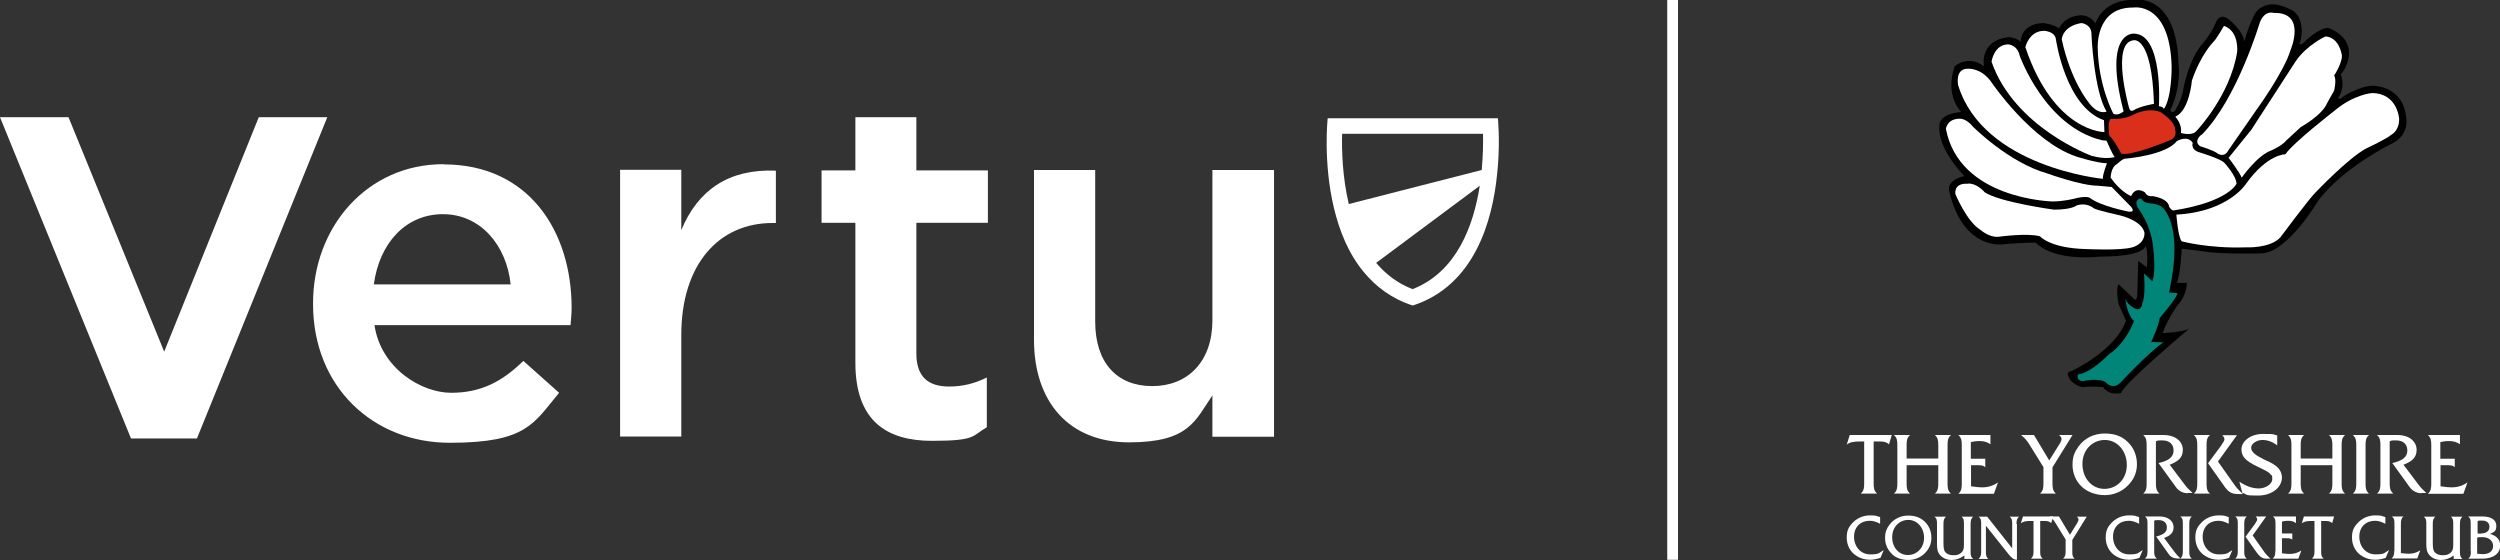<?xml version="1.0" encoding="UTF-8"?>
<svg id="Layer_1" xmlns="http://www.w3.org/2000/svg" version="1.1" viewBox="0 0 1160.3 259.9">
  <rect x="0" y="0" width="1160.3" height="259.9" fill="#333333" stroke="none"/>
  <!-- Generator: Adobe Illustrator 29.3.1, SVG Export Plug-In . SVG Version: 2.1.0 Build 151)  -->
  <defs>
    <style>
      .st0, .st1, .st2, .st3 {
        fill-rule: evenodd;
      }

      .st0, .st4 {
        fill: #fff;
      }

      .st5 {
        fill: none;
        stroke: #fff;
        stroke-miterlimit: 10;
        stroke-width: 5px;
      }

      .st1 {
        fill: #008578;
      }

      .st3 {
        fill: #da2f1b;
      }
    </style>
  </defs>
  <g>
    <path class="st4" d="M120.1,54.4l-43.9,108.8L31.8,54.4H0l60.8,149.1h30.6l60.5-149.1h-31.8ZM205.8,76.2c-35.4,0-60.5,29.1-60.5,64.5v.5c0,38.2,27.7,64.3,63.5,64.3s38.9-9.1,50.7-23.2l-16.6-14.8c-9.8,9.6-19.7,14.8-33.5,14.8s-32.6-11.3-35.6-31.4h91c.2-2.8.5-5.4.5-8,0-35.6-19.9-66.6-59.3-66.6ZM173.5,132c2.6-19.2,14.8-32.6,32.1-32.6s29.5,14.3,31.4,32.6h-63.5ZM316.2,106.7v-27.9h-28.4v123.8h28.4v-47.1c0-32.8,17.4-52,42.3-52h1.6v-24.3c-21.9-.9-36.2,9-43.9,27.6ZM562.7,148.7c0,19.2-11.5,30.5-27.9,30.5s-26.5-10.8-26.5-30v-70.3h-28.4v78.8c0,28.8,16.2,47.6,44.1,47.6s30.7-10.1,38.7-21.8v19.2h28.6v-123.8h-28.6v69.9ZM425.3,54.4h-28.3v24.7h-15.7v24.3h15.7v65c0,27.1,14.7,36.2,35.5,36.2s18.5-2.3,25.5-6.3v-23.1c-5.6,2.8-11.2,4.2-17.5,4.2-9.6,0-15.2-4.4-15.2-15.4v-60.6h33.2v-24.3h-33.2v-24.7Z"/>
    <path class="st4" d="M695.1,54.9h-78.9s-2.2,20.3,2.9,41.6c2.5,10.5,6.7,21.2,13.9,29.8,5.6,6.8,13,12.4,22.7,15.5,28.7-9.3,37.1-39.4,39.2-61.6.1-1.1.2-2.1.3-3.1,1-12.7,0-22.2,0-22.2ZM655.6,134.2c-7-2.7-12.5-7-16.9-12.2l48.1-35.8c-2.9,18.5-10.7,40-31.2,48ZM687.7,78.9l-61.7,15.8c-3-12.7-3.3-25.2-3.1-32.6h65.4c.1,4.2,0,10.2-.6,16.8Z"/>
  </g>
  <g>
    <g>
      <path class="st4" d="M871.1,229.1h-7.5c1.5-1.3,1.6-2.8,1.6-4.8v-19.4h-2.2c-2.8,0-4.7.4-5.9,1.5l1.4-4.5h19.5l-1.3,4.4c-.8-1-2.2-1.4-4.1-1.4h-3v19.4c0,2,.1,3.5,1.6,4.8"/>
      <path class="st4" d="M886.5,229.1h-7.5c1.5-1.3,1.6-2.8,1.6-4.8v-17.6c0-2-.1-3.5-1.6-4.8h7.5c-1.5,1.3-1.6,2.7-1.6,4.8v6.1h14.7v-6.1c0-2-.1-3.5-1.6-4.8h7.5c-1.5,1.3-1.6,2.7-1.6,4.8v17.6c0,2,.1,3.5,1.6,4.8h-7.5c1.5-1.3,1.6-2.8,1.6-4.8v-8.4h-14.7v8.4c0,2,.1,3.5,1.6,4.8"/>
      <path class="st4" d="M910.5,224.3v-17.6c0-2-.1-3.5-1.6-4.8h14.9v4.3c-1.4-1-2.9-1.5-5-1.5s-2.5.2-4.1.5v7.7h6.7v4c-.8-1-2.2-1-4.2-1h-2.4v9.8c2.1.3,3.8.5,5,.5,2.8,0,5.2-.7,7.5-2.3l-1.9,5.3h-16.5c1.5-1.3,1.6-2.8,1.6-4.8"/>
      <path class="st4" d="M954.3,229.1h-7.5c1.5-1.3,1.6-2.8,1.6-4.8v-7.5l-6.7-10.8c-1-1.6-2.2-2.9-3.7-4.1h6l7.1,11.8,4.8-7.7c.6-.9.9-1.7.9-2.3s-.4-1.2-1.2-1.8h6.3l-9.3,15v7.4c0,2,.1,3.5,1.6,4.8"/>
      <path class="st4" d="M966.2,225.9c-2.8-2.6-4.3-6.3-4.3-10.2s1-6,2.8-8.5c2.8-3.9,7.2-6,12.1-6s8.1,1.4,10.7,3.9c2.8,2.6,4.3,6.3,4.3,10.4s-1.7,7.6-4.8,10.4c-2.7,2.5-6.3,3.9-10.2,3.9s-8-1.4-10.6-3.9M966.5,215.3c0,6.8,4.5,11.6,10.2,11.6s10.4-4.5,10.4-11.1-4.5-11.6-10.2-11.6-10.4,4.5-10.4,11.1"/>
      <path class="st4" d="M1002.2,229.1h-7.5c1.5-1.3,1.6-2.8,1.6-4.8v-17.6c0-2-.1-3.5-1.6-4.8h9.4c5.6,0,9,3,9,6.9s-2.6,5.5-6.1,6.9l7.1,9.4c.8,1.1,2,2.3,3.5,3.7h-2.1c0,.1-.3.1-.3.1-2,0-4-1-5.3-2.8l-8.1-11.2c4.7-1,7-2.8,7-5.8s-2-4.7-5.2-4.7-1.7.1-3,.4v19.4c0,2,.1,3.5,1.6,4.8"/>
      <path class="st4" d="M1025.7,229.1h-7.5c1.5-1.3,1.6-2.8,1.6-4.8v-17.6c0-2-.1-3.5-1.6-4.8h7.5c-1.5,1.3-1.6,2.7-1.6,4.8v17.6c0,2,.1,3.5,1.6,4.8M1031.1,206.4c.8-1.1,1.3-1.9,1.3-2.5s-.3-1.2-1-1.9h6.8l-8.8,12.2,8,11.3c.7,1,1.9,2.2,3.6,3.8h-2.3c-3.4,0-4.8-1.3-6.9-4.4l-7-9.9,6.3-8.5Z"/>
      <path class="st4" d="M1039.4,223.6c3.1,2.1,6.1,3.1,9,3.1s6.2-1.9,6.2-4.3-.2-1.5-.7-2.1c-.9-1.4-3.3-2.3-6.7-4-4.6-2.3-6.9-4.2-6.9-7.7s3.7-7.2,10.1-7.2,4,.2,6.5.7v4.6c-2.2-1.7-4.5-2.5-6.9-2.5s-5.2,1.6-5.2,3.6,2.2,3.6,6.1,5.5c1.8.8,3.7,1.6,5.6,3.1,1.6,1.3,2.6,3.2,2.6,5.2,0,4.5-4.5,8.4-11.2,8.4s-4.6-.5-7.2-1.3l-1.3-4.9Z"/>
      <path class="st4" d="M1069.4,229.1h-7.5c1.5-1.3,1.6-2.8,1.6-4.8v-17.6c0-2-.1-3.5-1.6-4.8h7.5c-1.5,1.3-1.6,2.7-1.6,4.8v6.1h14.7v-6.1c0-2-.1-3.5-1.6-4.8h7.5c-1.5,1.3-1.6,2.7-1.6,4.8v17.6c0,2,.1,3.5,1.6,4.8h-7.5c1.5-1.3,1.6-2.8,1.6-4.8v-8.4h-14.7v8.4c0,2,.1,3.5,1.6,4.8"/>
      <path class="st4" d="M1099.5,229.1h-7.5c1.5-1.3,1.6-2.8,1.6-4.8v-17.6c0-2-.1-3.5-1.6-4.8h7.5c-1.5,1.3-1.6,2.7-1.6,4.8v17.6c0,2,.1,3.5,1.6,4.8"/>
      <path class="st4" d="M1110.7,229.1h-7.5c1.5-1.3,1.6-2.8,1.6-4.8v-17.6c0-2-.1-3.5-1.6-4.8h9.4c5.6,0,9,3,9,6.9s-2.6,5.5-6.1,6.9l7.1,9.4c.8,1.1,2,2.3,3.5,3.7h-2.1c0,.1-.3.1-.3.1-2,0-4-1-5.3-2.8l-8.1-11.2c4.7-1,7-2.8,7-5.8s-2-4.7-5.2-4.7-1.7.1-3,.4v19.4c0,2,.1,3.5,1.6,4.8"/>
      <path class="st4" d="M1128.4,224.3v-17.6c0-2-.1-3.5-1.6-4.8h14.9v4.3c-1.4-1-2.9-1.5-5-1.5s-2.5.2-4.1.5v7.7h6.7v4c-.8-1-2.2-1-4.2-1h-2.4v9.8c2.1.3,3.8.5,5,.5,2.8,0,5.2-.7,7.5-2.3l-1.9,5.3h-16.5c1.5-1.3,1.6-2.8,1.6-4.8"/>
      <path class="st4" d="M872.8,258.9c-1.8.6-3.4.9-4.9.9-2.3,0-4.3-.6-6.1-1.7-2.9-1.7-4.7-4.9-4.7-8.6s1.2-5.4,3.4-7.5c2-1.8,4.6-2.8,7.5-2.8s2.9.3,4.6.8v3.1c-1.7-.9-3.2-1.4-4.8-1.4-4.3,0-7.3,2.9-7.3,7.4s3,8.2,7.5,8.2,3.9-.7,6.3-2l-1.5,3.5Z"/>
      <path class="st4" d="M878,257c-2-1.9-3.1-4.5-3.1-7.3s.7-4.3,2-6.1c2.1-2.8,5.2-4.3,8.7-4.3s5.8,1,7.7,2.8c2,1.9,3.1,4.5,3.1,7.5s-1.2,5.5-3.4,7.5c-2,1.8-4.5,2.8-7.4,2.8s-5.8-1-7.6-2.8M878.2,249.3c0,4.9,3.2,8.3,7.3,8.3s7.5-3.3,7.5-8-3.2-8.3-7.3-8.3-7.5,3.2-7.5,8"/>
      <path class="st4" d="M911.7,257.8c-1.9,1.4-3.8,2.1-5.9,2.1s-4.1-.8-5.4-2.3c-1.2-1.4-1.4-3-1.4-5.2v-9.2c0-1.5,0-2.5-1.2-3.4h5.4c-1.1.9-1.2,2-1.2,3.4v8.6c0,2.1.1,3.6.9,4.5.8.9,2,1.4,3.8,1.4s2.7-.4,3.6-1.2c.9-.8,1.2-1.8,1.2-3.5v-9.8c0-1.5,0-2.5-1.1-3.4h5.4c-1,.8-1.2,1.9-1.2,3.4v12.7c0,1.5,0,2.5,1.2,3.5h-4.1v-1.5Z"/>
      <path class="st4" d="M936.1,243.2v16.6c-1.7,0-2.8-1.2-4.3-3.1l-10.1-12.7v11.9c0,1.5,0,2.5,1.1,3.5h-4.5c1.1-1,1.2-2,1.2-3.5v-12.7c0-1.5,0-2.5-1.2-3.4h4l11.6,14.7v-11.3c0-1.5,0-2.5-1.2-3.4h4.4c-1.1.9-1.2,2-1.2,3.4"/>
      <path class="st4" d="M948,259.3h-5.4c1.1-1,1.2-2,1.2-3.5v-14h-1.6c-2,0-3.4.3-4.3,1.1l1-3.2h14l-.9,3.1c-.6-.7-1.6-1-2.9-1h-2.2v14c0,1.5,0,2.5,1.2,3.5"/>
      <path class="st4" d="M962.9,259.3h-5.4c1.1-1,1.2-2,1.2-3.5v-5.4l-4.8-7.8c-.7-1.2-1.6-2.1-2.6-2.9h4.3l5.1,8.5,3.4-5.5c.4-.7.6-1.2.6-1.6s-.3-.9-.8-1.3h4.6l-6.7,10.8v5.3c0,1.5,0,2.5,1.2,3.5"/>
      <path class="st4" d="M993,258.9c-1.8.6-3.4.9-4.9.9-2.3,0-4.3-.6-6.1-1.7-2.9-1.7-4.7-4.9-4.7-8.6s1.2-5.4,3.4-7.5c2-1.8,4.6-2.8,7.5-2.8s2.9.3,4.6.8v3.1c-1.7-.9-3.2-1.4-4.8-1.4-4.3,0-7.3,2.9-7.3,7.4s3,8.2,7.5,8.2,3.9-.7,6.3-2l-1.5,3.5Z"/>
      <path class="st4" d="M1000.9,259.3h-5.4c1.1-1,1.2-2,1.2-3.5v-12.7c0-1.5,0-2.5-1.2-3.4h6.8c4,0,6.5,2.1,6.5,5s-1.9,4-4.4,5l5.1,6.8c.6.8,1.4,1.7,2.5,2.7h-1.5c0,0-.2,0-.2,0-1.4,0-2.9-.7-3.8-2.1l-5.8-8.1c3.4-.8,5-2,5-4.2s-1.5-3.4-3.8-3.4-1.2,0-2.1.3v14c0,1.5,0,2.5,1.2,3.5"/>
      <path class="st4" d="M1017.3,259.3h-5.4c1.1-1,1.2-2,1.2-3.5v-12.7c0-1.5,0-2.5-1.2-3.4h5.4c-1.1.9-1.2,2-1.2,3.4v12.7c0,1.5,0,2.5,1.2,3.5"/>
      <path class="st4" d="M1034.6,258.9c-1.8.6-3.4.9-4.9.9-2.3,0-4.3-.6-6.1-1.7-2.9-1.7-4.7-4.9-4.7-8.6s1.2-5.4,3.4-7.5c2-1.8,4.6-2.8,7.5-2.8s2.9.3,4.6.8v3.1c-1.7-.9-3.2-1.4-4.8-1.4-4.3,0-7.3,2.9-7.3,7.4s3,8.2,7.5,8.2,3.9-.7,6.3-2l-1.5,3.5Z"/>
      <path class="st4" d="M1042.8,259.3h-5.4c1.1-1,1.2-2,1.2-3.5v-12.7c0-1.5,0-2.5-1.2-3.4h5.4c-1.1.9-1.2,2-1.2,3.4v12.7c0,1.5,0,2.5,1.2,3.5M1046.7,242.9c.6-.8.9-1.4.9-1.8s-.2-.9-.7-1.4h4.9l-6.3,8.8,5.7,8.1c.5.7,1.4,1.6,2.6,2.7h-1.6c-2.5,0-3.4-1-5-3.1l-5-7.1,4.5-6.1Z"/>
      <path class="st4" d="M1056.1,255.8v-12.7c0-1.5,0-2.5-1.2-3.4h10.7v3.1c-1-.8-2.1-1.1-3.6-1.1s-1.8.1-2.9.4v5.5h4.8v2.9c-.6-.7-1.6-.7-3-.7h-1.8v7c1.5.2,2.7.3,3.6.3,2,0,3.7-.5,5.4-1.6l-1.4,3.8h-11.9c1.1-1,1.2-2,1.2-3.5"/>
      <path class="st4" d="M1078.4,259.3h-5.4c1.1-1,1.2-2,1.2-3.5v-14h-1.6c-2,0-3.4.3-4.3,1.1l1-3.2h14l-.9,3.1c-.6-.7-1.6-1-2.9-1h-2.2v14c0,1.5,0,2.5,1.2,3.5"/>
      <path class="st4" d="M1107.3,258.9c-1.8.6-3.4.9-4.9.9-2.3,0-4.3-.6-6.1-1.7-2.9-1.7-4.7-4.9-4.7-8.6s1.2-5.4,3.4-7.5c2-1.8,4.6-2.8,7.5-2.8s2.9.3,4.6.8v3.1c-1.7-.9-3.2-1.4-4.8-1.4-4.3,0-7.3,2.9-7.3,7.4s3,8.2,7.5,8.2,3.9-.7,6.3-2l-1.5,3.5Z"/>
      <path class="st4" d="M1111.3,255.8v-12.7c0-1.5,0-2.5-1.2-3.4h5.4c-1.1.9-1.2,2-1.2,3.4v13.6c1.5.2,2.7.3,3.6.3,2,0,3.7-.5,5.4-1.6l-1.4,3.8h-11.9c1.1-1,1.2-2,1.2-3.5"/>
      <path class="st4" d="M1138.8,257.8c-1.9,1.4-3.8,2.1-5.9,2.1s-4.1-.8-5.4-2.3c-1.2-1.4-1.4-3-1.4-5.2v-9.2c0-1.5,0-2.5-1.2-3.4h5.4c-1.1.9-1.2,2-1.2,3.4v8.6c0,2.1.1,3.6.9,4.5.8.9,2,1.4,3.8,1.4s2.7-.4,3.6-1.2c.9-.8,1.2-1.8,1.2-3.5v-9.8c0-1.5,0-2.5-1.1-3.4h5.4c-1,.8-1.2,1.9-1.2,3.4v12.7c0,1.5,0,2.5,1.2,3.5h-4.1v-1.5Z"/>
      <path class="st4" d="M1146.7,255.8v-12.7c0-1.5,0-2.5-1.2-3.4h6.7c4.1,0,6.4,1.7,6.4,4.3s-1,2.9-2.9,3.8c3.1.9,4.7,2.7,4.7,5.3,0,3.7-3,6.2-8.5,6.2h-6.3c1.1-1,1.2-2,1.2-3.5M1151.4,247.6c2.6,0,4-1.2,4-3.1s-1.3-2.9-3.5-2.9-1.2,0-2,.3v5.7c.6,0,1.1.1,1.6.1M1152.3,257.2c3.1,0,4.8-1.5,4.8-3.8s-1.9-4.1-4.9-4.1-1.4,0-2.5.3v7.4c1.1.1,2,.2,2.6.2"/>
    </g>
    <g>
      <path class="st2" d="M995.7,114.3s-.3,4.8-21.2,4.8c0,0-20.6,2.6-29.7-6.5,0,0-7.9,0-15,.8,0,0-18.7,3.1-25.2-24.9,0,0-1.4-4.8,7.1-6.8,0,0-12.4-12.2-11.6-23.2,0,0-.8-5.7,10.2-6.5,0,0-7.9-7.3-3.1-21.2,0,0,6.2-5.7,13.6,0,0,0-2.5-12.2,11.9-13.6,0,0,4.2.8,5.1,2.3,0,0-.3-8.5,10.7-8.8,0,0,5.4.8,7.1,2.5,0,0,2.4-5.9,10.5-6.1,0,0,4.2,0,6.4,3.8,0,0,3.2-11.5,18.9-11,0,0,18.9-2.8,19.7,29.9,0,0,1.5,10-3.8,21.4,0,0,1.3,2.8,3.2-1.7,0,0,2.3-3.8,3-9.1,0,0,2.8-13.8,8.9-20.3,0,0,4.2-4.9,6.1-9.8,0,0,1.7-4.7,5.9-1.3,0,0,6.6,5.1,7.2,10.2,0,0,2.3-8.1,4.9-12.7,0,0,4.4-8.5,16.5-2.1,0,0,5.3,1.5,5.3,10.4,0,0-.2,3.8-1.1,5.5,0,0,.8,1.1,2.8-1.3,0,0,6.1-5.9,10.4-6.1,0,0,10.6,3.2,9.8,12.7,0,0-.2,4.9-3.8,8.9,0,0,2.5,5.9-1.3,11,0,0,.8,1.1,2.3-.6,0,0,7.6-5.1,14-5.1,0,0,14.8-.2,15.5,16.3,0,0,.8,7.2-7.6,11,0,0-21.4,10.4-33.3,25.9,0,0-14.4,24.6-26.7,24.6,0,0-18.2.6-27.8-1.1l-8.9-1.1s-.6,12.3-2.3,15.9h4.7s0,5.9-4.4,10.4c0,0-5.3,7.6-6.8,12.9,0,0,9.5-.4,12.3-2.1,0,0-31,26-31.6,29.9,0,0-5.7,1.5-8.3-2.7,0,0-4.9-.6-9.8,0,0,0-5.3-1.3-6.4-5.1,0,0-1.5-1.9,1.7-2.5,0,0,20.1-9.3,25-23.3l-3.4-7.6s-1.5-7,0-9.3l6.4,6.1s2.3,3.6,2.3-2.5l.4-14.4,4,3s.8-7.2-.6-9.8"/>
      <path class="st0" d="M913.2,85.3s-6.1-.8-5.7,4.7c0,0,5.3,12.9,11.7,16.7,0,0,4,3.6,8.3,3.2,0,0,13.6-1.9,19.3-.2,0,0,4.7,5.5,21.4,5.9,0,0,15.9.8,21.4-.8,0,0,5.7-1.3,5.7-6.6,0,0-.2-5.7-12.5-8.5,0,0-8.7-1.9-11-3,0,0-3.2-3-8.1-1.3,0,0-2.1,1.9-10.4,1.9,0,0-25.2-3.4-32.2-8.1,0,0-3.4-4.2-7.8-4"/>
      <path class="st0" d="M903.1,59.8s.6-4.9,6.8-4.7c0,0,2.8,0,5.7,3.6,0,0,16.5,16.7,34.6,21.8,0,0,15.7,5.7,23.5,5.7l6.4.6,8.9,9.1s2.5,2.8-1.1,2.3c0,0-13.1-2.5-18-6.4,0,0-1.5-1.1-7.2.4,0,0-4.9,1.3-10,1.3,0,0-43.5-.8-49.6-33.9"/>
      <path class="st0" d="M908.8,39.5s-1.7-8.1,5.1-7.6c0,0,6.1-.2,10.6,6.6,0,0,18.4,27.1,39,34.1,0,0,9.1,3,14.4,3.2,0,0-2.1,5.1-1.9,7.2,0,0-55.5-5.3-67.2-43.5"/>
      <path class="st0" d="M924.3,28.7s1.1-8.1,7.8-8.1c0,0,4.2.2,5.3,5.3,0,0,11.7,32.9,38.2,39.2l2.1.2s2.8,6.6,3.8,7.6c0,0-4.2,1.3-10.8-.6,0,0-35.8-13.1-46.4-43.7"/>
      <path class="st0" d="M940,21.9s1.7-7.6,8.7-7.6c0,0,5.1.2,5.5,4,0,0,4.4,31.2,22.3,37.5l.2,5.5s-23.3.2-36.7-39.4"/>
      <path class="st0" d="M956.9,18.3s.2-6.1,9.1-7.6c0,0,4.9.4,4.7,5.5,0,0,1.1,25.9,7,35.6,0,0-4,1.9-8.5-4.5,0,0-8.1-9.7-12.3-29"/>
      <path class="st0" d="M985.7,51.6s-2.8,2.5-4.9,1.1c0,0-6.8-12.7-7.2-30.1,0,0-1.3-19.3,16.5-19.1,0,0,17-3,17.8,27.4,0,0,.2,14.2-3.6,19.7,0,0-.2-1.1-2.3-1.3,0,0,2.1-33.7-11.7-33.7,0,0-14.4-1.1-4.7,36"/>
      <path class="st0" d="M999.7,48.2s-6.6,1.1-9.5,3c0,0-1.5,1.1-2.1-1.3,0,0-8.5-30.1,2.1-31.2,0,0,8.5-2.5,9.5,29.5"/>
      <path class="st3" d="M979,63s-1.1-6.4.6-7.8c0,0,6.1.4,10-1.7,0,0,6.6-4,13.1-1.5,0,0,6.8,4.2,6.8,8.1,0,0,1.5,4-3.2,5.3,0,0-17.2,7.2-21.8,5.9,0,0-3.4-6.6-5.5-8.3"/>
      <path class="st0" d="M979.6,82.5s0-4.9,3-6.4c0,0,2.8-2.8,4.2-2.5,0,0,18.4-1.5,23.5-8.1,0,0,4.9-3,7.4.8,0,0-1.3,3.2,3.4,4.5,0,0,9.3,2.8,11.2,4.7,0,0,5.7,6.1,5.7,9.8,0,0-3.6,8.3-28.8,12.3,0,0-1.1.6-2.5-1.7,0,0,.2-3.6-7.8-4.9,0,0-2.1.6-3.4-1.7,0,0-4.2-3.2-6.4,1.7,0,0-4.5-1.5-9.5-8.5"/>
      <path class="st0" d="M1009.7,54.3s3.2,3.4,2.5,7.4c0,0,5.3,1.7,7.4-1.1,0,0,15.5-16.3,18.7-36.5,0,0,1.1-9.5-6.1-12.1,0,0-3.8,6.6-4.9,7.4,0,0-5.9,5.9-10,18,0,0-1.1,13.8-7.6,16.7"/>
      <path class="st0" d="M1021.6,62.6s-3.8,3-.4,5.3c0,0,6.4,1.9,8.1,3.4,0,0,3,2.1,4.9-1.5,0,0,11-15.9,13.4-19.3,0,0,12.5-17.2,15.5-27.3,0,0,7.6-17.6-7.8-17.2,0,0-4-1.5-6.4,4.2,0,0-10.6,35.8-27.1,52.4"/>
      <path class="st0" d="M1034.3,73.2s5.5,7.2,6.1,9.3c0,0,7.2-10.4,13.8-12.7,0,0,4.9-2.1,7-4.7,0,0,5.7-5.3,6.6-6.1,0,0,10-5.5,12.3-11.2,0,0,2.3-4.2,3.2-5.7,0,0,1.3-5.3,0-7,0,0,4.7-7.2,3.4-10.4,0,0-1.3-7.4-7.4-7.8,0,0-8.7,4-13.8,11.5l-20.6,31.8-10.6,13.1Z"/>
      <path class="st0" d="M1010.1,99.7s.8,10.6,2.5,12.3c0,0,12.3,3.4,29.7,2.8,0,0,11.4.6,16.1-4.7,0,0,13.4-18,16.3-20.8,0,0,15.1-15.9,23.5-20.4,0,0,10-4.7,11.7-6.4,0,0,3.6-1.7,3.6-7.2,0,0-.6-12.1-12.7-12.1,0,0-8.3.6-17.2,8.1,0,0-19.5,15.1-22.9,20.3,0,0-8.3-.2-18.2,13.6,0,0-8.1,13.1-32.4,14.4"/>
      <path class="st1" d="M964.5,173.5s-1.3,3,2.1,3.4c0,0,7.8-1.7,10.8.6,0,0,3.4,4.2,7.4-.6,0,0,12.5-13.4,19.3-18l-5.7-.2s3.4-7,4-11.2c0,0,6.8-7.6,8.3-11.4l-4-.4s2.5-10.6,2.5-19.7c0,0,.6-14-5.9-20.1,0,0-2.5-1.5-5.5-1.5,0,0-3.2-.2-4-2.3,0,0-3.6,0-1.7,4.2,0,0,6.8,8.3,7.4,20.4,0,0,1.1,10-.6,13.8l-3.8-3.6s.8,11.2-.8,13.6c0,0-.2,5.3-4.7,1.9,0,0-2.5-1.5-3.2-3.8,0,0,.6,7.2,4,10.4,0,0-3.4,10-11.7,15.5,0,0-8.1,8.5-14.2,9.3"/>
    </g>
  </g>
  <line class="st5" x1="776.3" y1="0" x2="776.3" y2="259.8"/>
</svg>